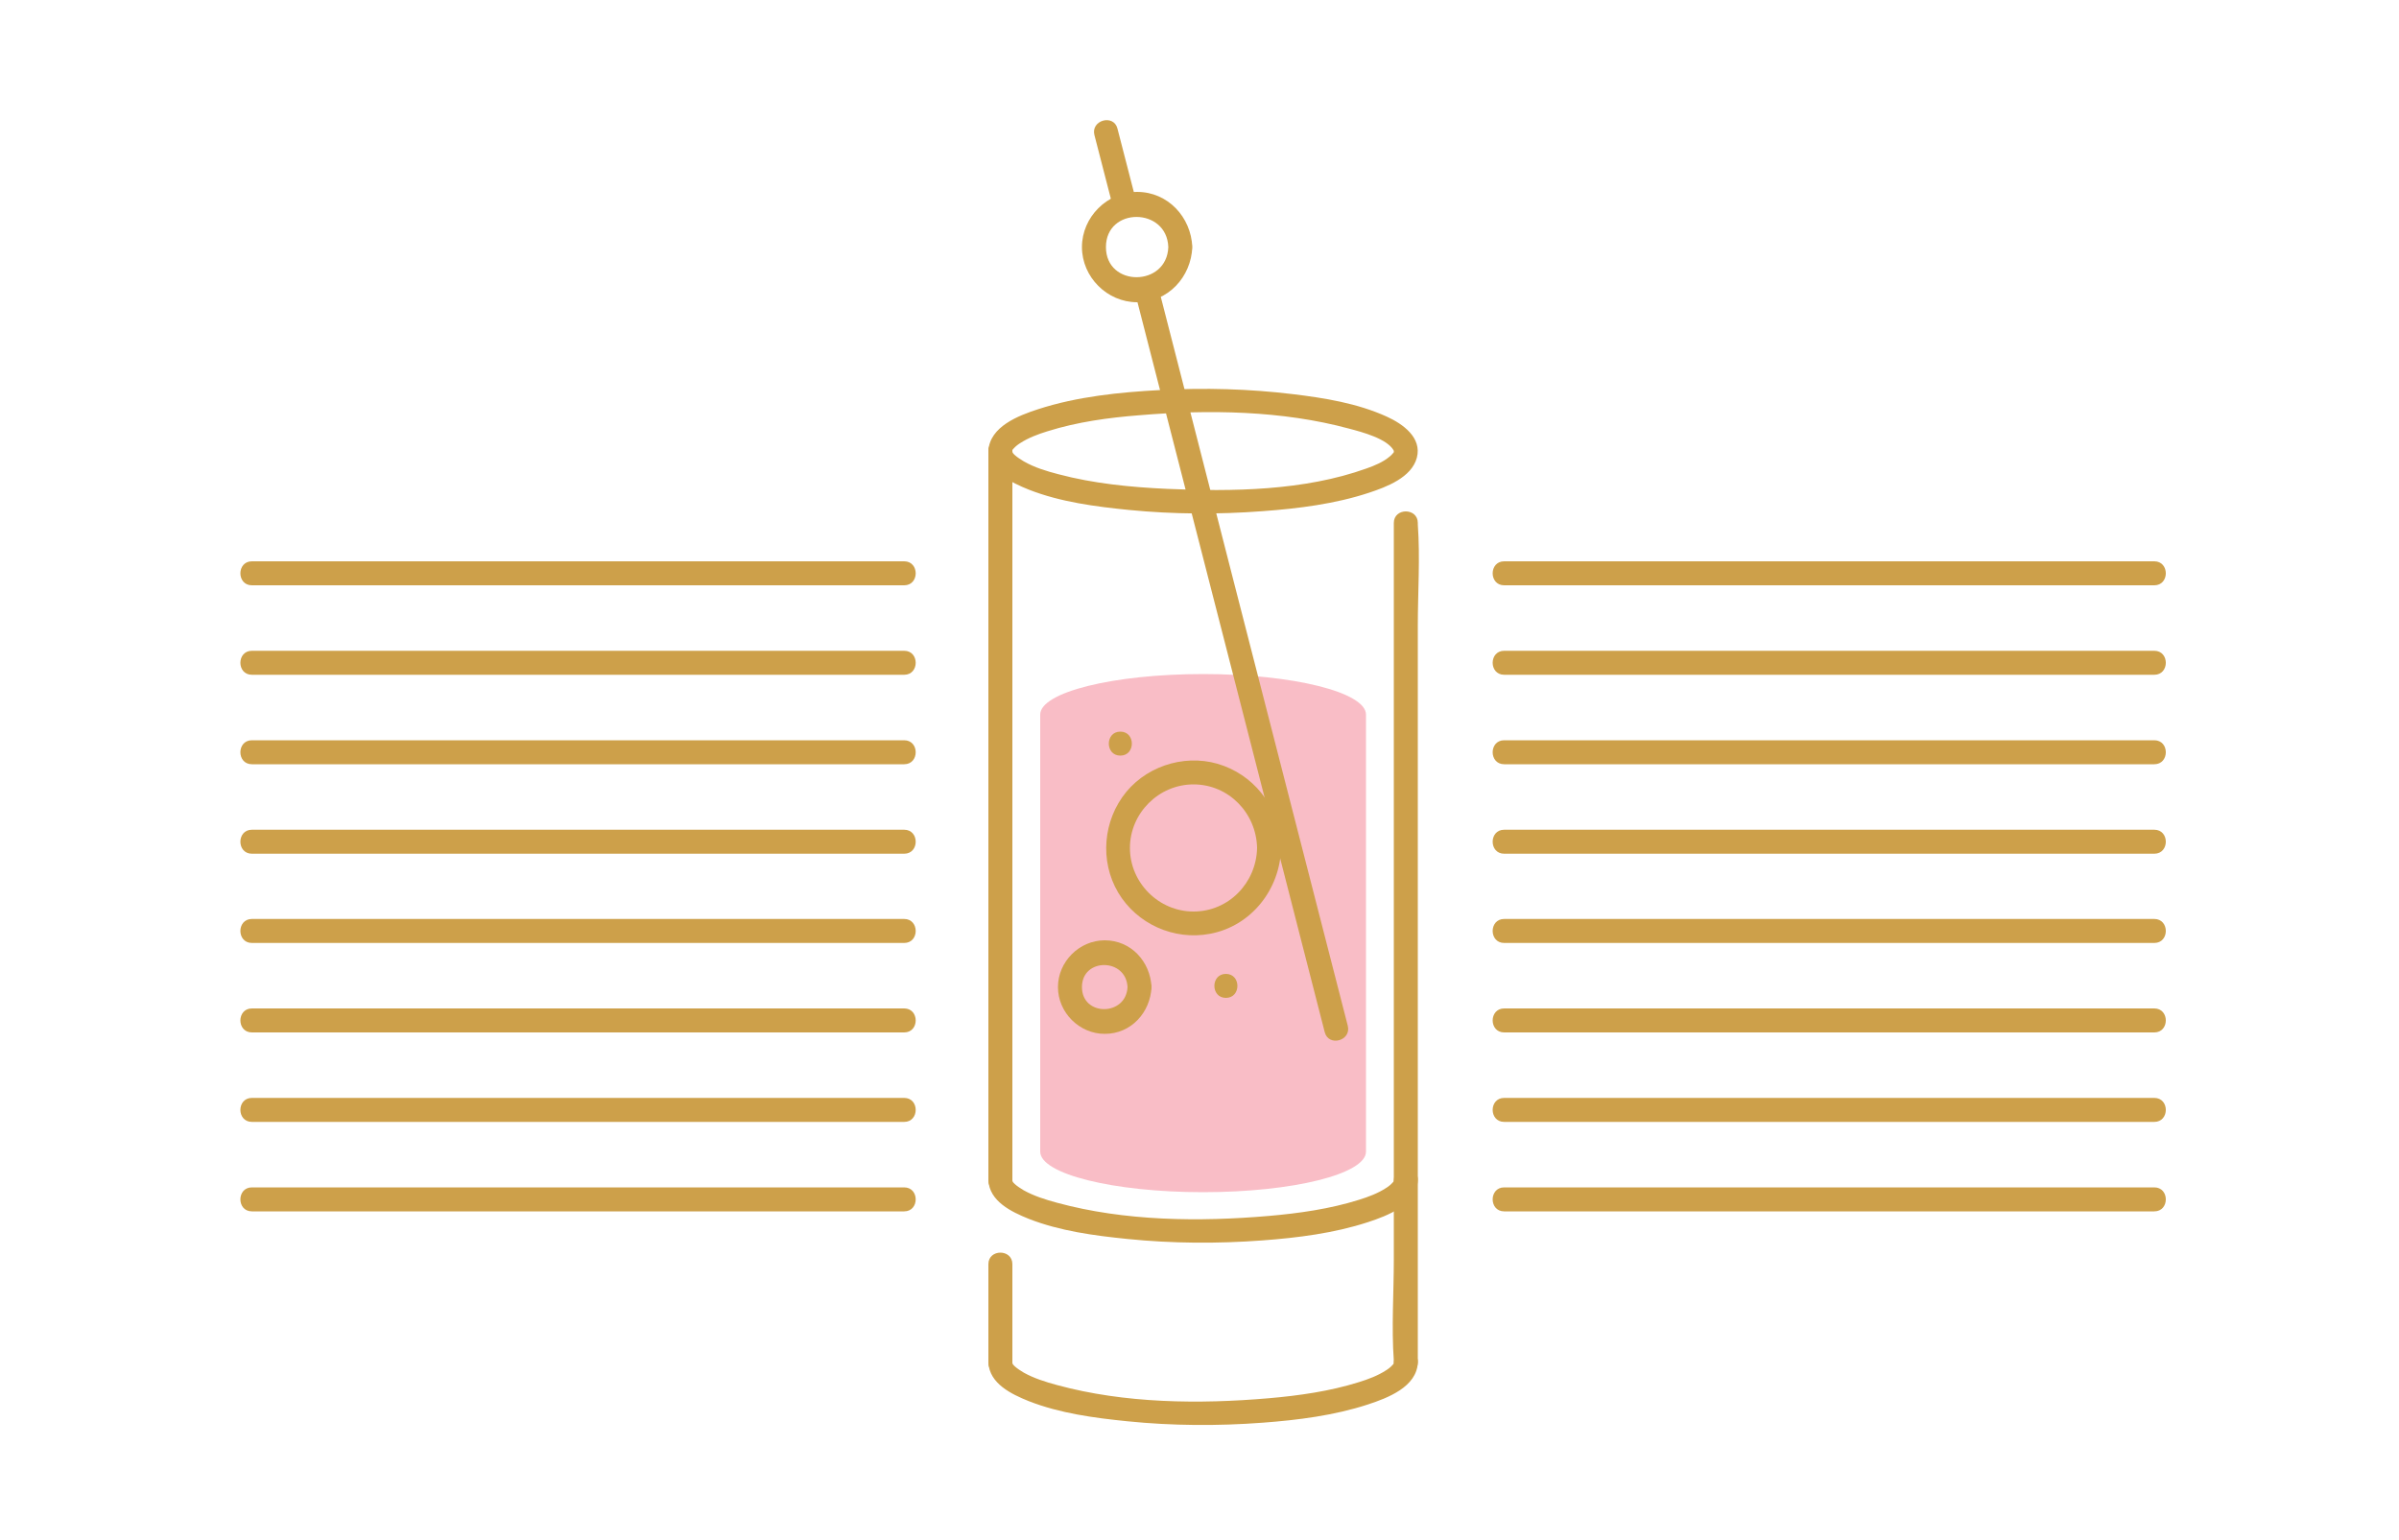 <?xml version="1.0" encoding="utf-8"?>
<!-- Generator: Adobe Illustrator 21.0.0, SVG Export Plug-In . SVG Version: 6.00 Build 0)  -->
<svg version="1.1" baseProfile="tiny" id="Layer_1" xmlns="http://www.w3.org/2000/svg" xmlns:xlink="http://www.w3.org/1999/xlink"
	 x="0px" y="0px" viewBox="0 0 1000 642" xml:space="preserve">
<g>
	<path fill="#CDA04A" d="M412,188c0.4,8.8,9.6,13.2,16.8,16.1c13.2,5.2,27.9,7.1,41.9,8.5c18.4,1.8,37.1,1.9,55.6,0.5
		c14.9-1.1,30.2-3,44.4-7.7c7.2-2.4,17.7-6.3,19.9-14.6c2.2-8.4-5.9-14.1-12.5-17.1c-12.3-5.6-26-7.8-39.3-9.4
		c-18.2-2.2-36.8-2.7-55.1-1.7c-17,0.9-34.7,2.7-51,8C424.7,173.2,412.5,177.8,412,188c-0.3,6.4,9.7,6.4,10,0c0-0.4-0.1-0.4,0.6-1.1
		c0.6-0.7,1.7-1.6,2.7-2.2c3.4-2.2,7.4-3.7,11.3-4.9c12.4-3.9,25.5-5.7,38.4-6.7c28.7-2.4,59.4-2,87.4,5.6c5.7,1.5,15.7,4.2,18.5,9
		c0.1,0.2,0.2,0.6,0,1c0-0.1-0.9,1.1-1.6,1.6c-2.7,2.3-6.3,3.8-9.7,5c-25.9,9.3-55.9,9.7-83.1,8.5c-15.2-0.7-30.6-2.2-45.3-6.1
		c-5-1.3-10-2.8-14.5-5.4c-1.3-0.8-2.6-1.6-3.7-2.6c-0.9-0.8-1-1.2-1-1.5C421.7,181.6,411.7,181.6,412,188z"/>
</g>
<g>
	<path fill="#CDA04A" d="M412,568c0.4,8.8,9.6,13.2,16.8,16.1c13,5.1,27.3,7,41.1,8.4c18.7,1.9,37.7,2,56.4,0.6
		c14.7-1.1,29.8-3,43.9-7.6c8.2-2.7,20.4-7.3,20.8-17.5c0.3-6.4-9.7-6.4-10,0c0,0.4,0.1,0.4-0.6,1.1c-0.6,0.7-1.7,1.6-2.7,2.2
		c-3.4,2.2-7.4,3.7-11.3,4.9c-12.1,3.8-24.9,5.6-37.5,6.7c-29,2.5-60,2.2-88.3-5.5c-4.8-1.3-9.6-2.8-13.9-5.2
		c-1.3-0.8-2.6-1.6-3.7-2.6c-0.9-0.8-1-1.2-1-1.5C421.7,561.6,411.7,561.6,412,568L412,568z"/>
</g>
<g>
	<path fill="#CDA04A" d="M412,492c0.4,8.8,9.6,13.2,16.8,16.1c13,5.1,27.3,7,41.1,8.4c18.7,1.9,37.7,2,56.4,0.6
		c14.7-1.1,29.8-3,43.9-7.6c8.2-2.7,20.4-7.3,20.8-17.5c0.3-6.4-9.7-6.4-10,0c0,0.4,0.1,0.4-0.6,1.1c-0.6,0.7-1.7,1.6-2.7,2.2
		c-3.4,2.2-7.4,3.7-11.3,4.9c-12.1,3.8-24.9,5.6-37.5,6.7c-29,2.5-60,2.2-88.3-5.5c-4.8-1.3-9.6-2.8-13.9-5.2
		c-1.3-0.8-2.6-1.6-3.7-2.6c-0.9-0.8-1-1.2-1-1.5C421.7,485.6,411.7,485.6,412,492L412,492z"/>
</g>
<g>
	<path fill="#CDA04A" d="M412,188c0,34.5,0,68.9,0,103.4c0,54.4,0,108.9,0,163.3c0,12.4,0,24.9,0,37.3c0,6.4,10,6.4,10,0
		c0-34.5,0-68.9,0-103.4c0-54.4,0-108.9,0-163.3c0-12.4,0-24.9,0-37.3C422,181.6,412,181.6,412,188L412,188z"/>
</g>
<g>
	<path fill="#CDA04A" d="M412,527c0,13.7,0,27.3,0,41c0,6.4,10,6.4,10,0c0-13.7,0-27.3,0-41C422,520.6,412,520.6,412,527L412,527z"
		/>
</g>
<g>
	<path fill="#CDA04A" d="M581,218c0,11.6,0,23.2,0,34.8c0,27.9,0,55.7,0,83.6c0,33.7,0,67.4,0,101.1c0,29.1,0,58.3,0,87.4
		c0,14-1,28.4,0,42.4c0,0.2,0,0.4,0,0.6c0,6.4,10,6.4,10,0c0-11.6,0-23.2,0-34.8c0-27.9,0-55.7,0-83.6c0-33.7,0-67.4,0-101.1
		c0-29.1,0-58.3,0-87.4c0-14,1-28.4,0-42.4c0-0.2,0-0.4,0-0.6C591,211.6,581,211.6,581,218L581,218z"/>
</g>
<path fill="#F9BDC6" d="M569.4,297.9c0-9.3-30.4-16.9-67.9-16.9s-67.9,7.6-67.9,16.9v182.2c0,9.3,30.4,16.9,67.9,16.9
	s67.9-7.6,67.9-16.9V297.9z"/>
<g>
	<path fill="#CDA04A" d="M473.2,122.3c8.9,34.7,17.8,69.3,26.7,104c14.2,55.3,28.4,110.6,42.5,165.8c3.3,12.7,6.5,25.5,9.8,38.2
		c1.6,6.2,11.2,3.6,9.6-2.7c-8.9-34.7-17.8-69.3-26.7-104c-14.2-55.3-28.4-110.6-42.5-165.8c-3.3-12.7-6.5-25.5-9.8-38.2
		C481.2,113.4,471.6,116.1,473.2,122.3L473.2,122.3z"/>
</g>
<g>
	<path fill="#CDA04A" d="M456.2,56.3c2.7,10.3,5.3,20.7,8,31c1.6,6.2,11.3,3.6,9.6-2.7c-2.7-10.3-5.3-20.7-8-31
		C464.2,47.4,454.6,50.1,456.2,56.3L456.2,56.3z"/>
</g>
<g>
	<path fill="#CDA04A" d="M487,103c-0.6,16.7-26,16.8-26,0S486.4,86.3,487,103c0.2,6.4,10.2,6.4,10,0c-0.5-12.5-10.2-23-23-23
		c-12.5,0-23,10.5-23,23c0,12.5,10.5,23,23,23c12.9,0,22.5-10.5,23-23C497.2,96.6,487.2,96.6,487,103z"/>
</g>
<g>
	<path fill="#CDA04A" d="M524,353.5c-0.3,14.5-11.8,26.5-26.5,26.5c-14.5,0-26.5-12-26.5-26.5c0-14.5,12-26.5,26.5-26.5
		C512.2,327,523.7,339,524,353.5c0.1,6.4,10.1,6.4,10,0c-0.3-15.3-9.5-28.8-23.8-34.2c-14.2-5.4-31-0.9-40.7,10.8
		c-9.7,11.8-11.2,28.8-3.4,42c7.8,13.1,23.2,20,38.2,17.2c17.3-3.2,29.3-18.6,29.7-35.8C534.1,347.1,524.1,347.1,524,353.5z"/>
</g>
<g>
	<path fill="#CDA04A" d="M470,411.5c-0.6,12.2-19,12.3-19,0C451,399.2,469.4,399.3,470,411.5c0.3,6.4,10.3,6.4,10,0
		c-0.5-10.6-8.5-19.5-19.5-19.5c-10.6,0-19.5,8.9-19.5,19.5c0,10.6,8.9,19.5,19.5,19.5c11,0,19-8.9,19.5-19.5
		C480.3,405.1,470.3,405.1,470,411.5z"/>
</g>
<g>
	<path fill="#CDA04A" d="M105,244c30.6,0,61.2,0,91.7,0c48.9,0,97.8,0,146.7,0c11.2,0,22.3,0,33.5,0c6.4,0,6.4-10,0-10
		c-30.6,0-61.2,0-91.7,0c-48.9,0-97.8,0-146.7,0c-11.2,0-22.3,0-33.5,0C98.6,234,98.6,244,105,244L105,244z"/>
</g>
<g>
	<path fill="#CDA04A" d="M105,281.3c30.6,0,61.2,0,91.7,0c48.9,0,97.8,0,146.7,0c11.2,0,22.3,0,33.5,0c6.4,0,6.4-10,0-10
		c-30.6,0-61.2,0-91.7,0c-48.9,0-97.8,0-146.7,0c-11.2,0-22.3,0-33.5,0C98.6,271.3,98.6,281.3,105,281.3L105,281.3z"/>
</g>
<g>
	<path fill="#CDA04A" d="M105,318.6c30.6,0,61.2,0,91.7,0c48.9,0,97.8,0,146.7,0c11.2,0,22.3,0,33.5,0c6.4,0,6.4-10,0-10
		c-30.6,0-61.2,0-91.7,0c-48.9,0-97.8,0-146.7,0c-11.2,0-22.3,0-33.5,0C98.6,308.6,98.6,318.6,105,318.6L105,318.6z"/>
</g>
<g>
	<path fill="#CDA04A" d="M105,355.9c30.6,0,61.2,0,91.7,0c48.9,0,97.8,0,146.7,0c11.2,0,22.3,0,33.5,0c6.4,0,6.4-10,0-10
		c-30.6,0-61.2,0-91.7,0c-48.9,0-97.8,0-146.7,0c-11.2,0-22.3,0-33.5,0C98.6,345.9,98.6,355.9,105,355.9L105,355.9z"/>
</g>
<g>
	<path fill="#CDA04A" d="M105,393.1c30.6,0,61.2,0,91.7,0c48.9,0,97.8,0,146.7,0c11.2,0,22.3,0,33.5,0c6.4,0,6.4-10,0-10
		c-30.6,0-61.2,0-91.7,0c-48.9,0-97.8,0-146.7,0c-11.2,0-22.3,0-33.5,0C98.6,383.1,98.6,393.1,105,393.1L105,393.1z"/>
</g>
<g>
	<path fill="#CDA04A" d="M105,430.4c30.6,0,61.2,0,91.7,0c48.9,0,97.8,0,146.7,0c11.2,0,22.3,0,33.5,0c6.4,0,6.4-10,0-10
		c-30.6,0-61.2,0-91.7,0c-48.9,0-97.8,0-146.7,0c-11.2,0-22.3,0-33.5,0C98.6,420.4,98.6,430.4,105,430.4L105,430.4z"/>
</g>
<g>
	<path fill="#CDA04A" d="M105,467.7c30.6,0,61.2,0,91.7,0c48.9,0,97.8,0,146.7,0c11.2,0,22.3,0,33.5,0c6.4,0,6.4-10,0-10
		c-30.6,0-61.2,0-91.7,0c-48.9,0-97.8,0-146.7,0c-11.2,0-22.3,0-33.5,0C98.6,457.7,98.6,467.7,105,467.7L105,467.7z"/>
</g>
<g>
	<path fill="#CDA04A" d="M105,505c30.6,0,61.2,0,91.7,0c48.9,0,97.8,0,146.7,0c11.2,0,22.3,0,33.5,0c6.4,0,6.4-10,0-10
		c-30.6,0-61.2,0-91.7,0c-48.9,0-97.8,0-146.7,0c-11.2,0-22.3,0-33.5,0C98.6,495,98.6,505,105,505L105,505z"/>
</g>
<g>
	<path fill="#CDA04A" d="M627,244c30.6,0,61.2,0,91.8,0c48.7,0,97.4,0,146,0c11.1,0,22.1,0,33.2,0c6.4,0,6.4-10,0-10
		c-30.6,0-61.2,0-91.8,0c-48.7,0-97.4,0-146,0c-11.1,0-22.1,0-33.2,0C620.6,234,620.6,244,627,244L627,244z"/>
</g>
<g>
	<path fill="#CDA04A" d="M627,281.3c30.6,0,61.2,0,91.8,0c48.7,0,97.4,0,146,0c11.1,0,22.1,0,33.2,0c6.4,0,6.4-10,0-10
		c-30.6,0-61.2,0-91.8,0c-48.7,0-97.4,0-146,0c-11.1,0-22.1,0-33.2,0C620.6,271.3,620.6,281.3,627,281.3L627,281.3z"/>
</g>
<g>
	<path fill="#CDA04A" d="M627,318.6c30.6,0,61.2,0,91.8,0c48.7,0,97.4,0,146,0c11.1,0,22.1,0,33.2,0c6.4,0,6.4-10,0-10
		c-30.6,0-61.2,0-91.8,0c-48.7,0-97.4,0-146,0c-11.1,0-22.1,0-33.2,0C620.6,308.6,620.6,318.6,627,318.6L627,318.6z"/>
</g>
<g>
	<path fill="#CDA04A" d="M627,355.9c30.6,0,61.2,0,91.8,0c48.7,0,97.4,0,146,0c11.1,0,22.1,0,33.2,0c6.4,0,6.4-10,0-10
		c-30.6,0-61.2,0-91.8,0c-48.7,0-97.4,0-146,0c-11.1,0-22.1,0-33.2,0C620.6,345.9,620.6,355.9,627,355.9L627,355.9z"/>
</g>
<g>
	<path fill="#CDA04A" d="M627,393.1c30.6,0,61.2,0,91.8,0c48.7,0,97.4,0,146,0c11.1,0,22.1,0,33.2,0c6.4,0,6.4-10,0-10
		c-30.6,0-61.2,0-91.8,0c-48.7,0-97.4,0-146,0c-11.1,0-22.1,0-33.2,0C620.6,383.1,620.6,393.1,627,393.1L627,393.1z"/>
</g>
<g>
	<path fill="#CDA04A" d="M627,430.4c30.6,0,61.2,0,91.8,0c48.7,0,97.4,0,146,0c11.1,0,22.1,0,33.2,0c6.4,0,6.4-10,0-10
		c-30.6,0-61.2,0-91.8,0c-48.7,0-97.4,0-146,0c-11.1,0-22.1,0-33.2,0C620.6,420.4,620.6,430.4,627,430.4L627,430.4z"/>
</g>
<g>
	<path fill="#CDA04A" d="M627,467.7c30.6,0,61.2,0,91.8,0c48.7,0,97.4,0,146,0c11.1,0,22.1,0,33.2,0c6.4,0,6.4-10,0-10
		c-30.6,0-61.2,0-91.8,0c-48.7,0-97.4,0-146,0c-11.1,0-22.1,0-33.2,0C620.6,457.7,620.6,467.7,627,467.7L627,467.7z"/>
</g>
<g>
	<path fill="#CDA04A" d="M627,505c30.6,0,61.2,0,91.8,0c48.7,0,97.4,0,146,0c11.1,0,22.1,0,33.2,0c6.4,0,6.4-10,0-10
		c-30.6,0-61.2,0-91.8,0c-48.7,0-97.4,0-146,0c-11.1,0-22.1,0-33.2,0C620.6,495,620.6,505,627,505L627,505z"/>
</g>
<g>
	<path fill="#CDA04A" d="M467,315c6.4,0,6.4-10,0-10C460.6,305,460.6,315,467,315L467,315z"/>
</g>
<g>
	<path fill="#CDA04A" d="M511,416c6.4,0,6.4-10,0-10C504.6,406,504.6,416,511,416L511,416z"/>
</g>
</svg>
